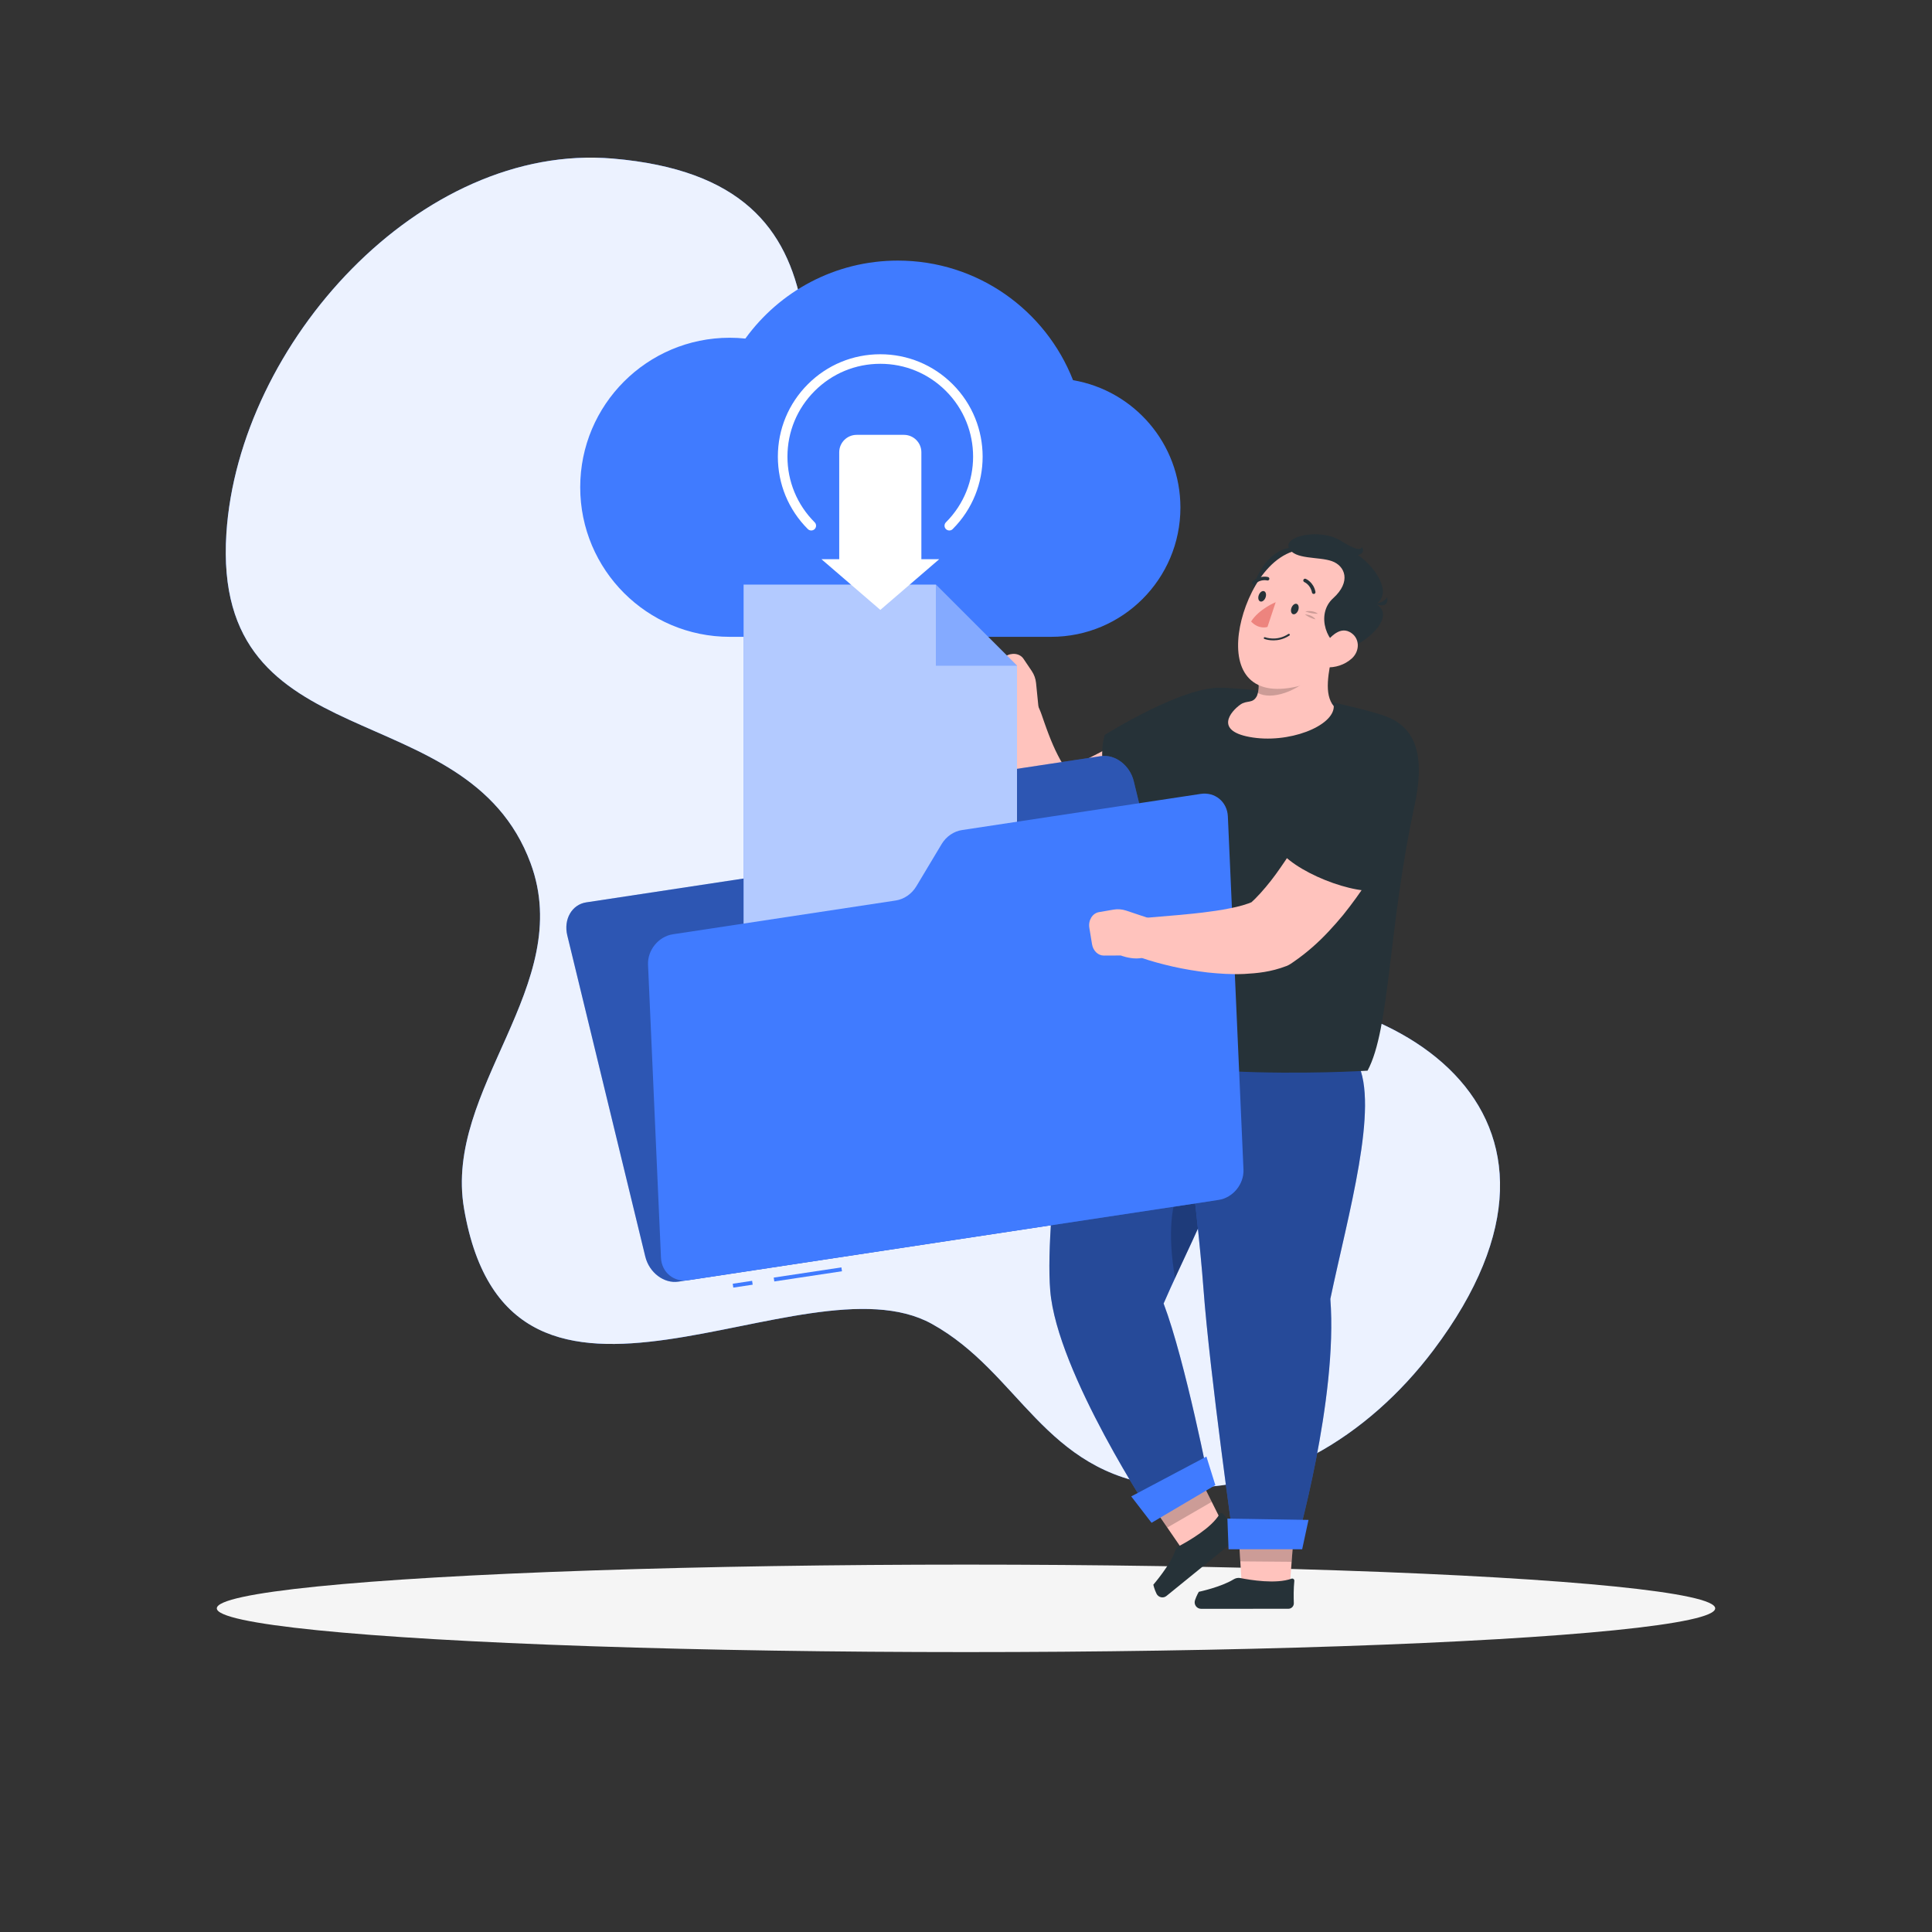 <?xml version="1.0" encoding="utf-8"?>
<!-- Generator: Adobe Illustrator 27.2.0, SVG Export Plug-In . SVG Version: 6.00 Build 0)  -->
<svg version="1.1" xmlns="http://www.w3.org/2000/svg" xmlns:xlink="http://www.w3.org/1999/xlink" x="0px" y="0px"
	 viewBox="0 0 500 500" style="enable-background:new 0 0 500 500;" xml:space="preserve">
<rect x="0" y="0" width="500" height="500" fill="#333333" stroke="none"/>
<style type="text/css">
	.st0{display:none;}
	.st1{display:inline;}
	.st2{fill:#EBEBEB;}
	.st3{fill:#E6E6E6;}
	.st4{fill:#F5F5F5;}
	.st5{fill:#FFFFFF;}
	.st6{fill:#F0F0F0;}
	.st7{fill:#FAFAFA;}
	.st8{fill:#E0E0E0;}
	.st9{fill:#407BFF;}
	.st10{opacity:0.9;}
	.st11{fill:#FFC3BD;}
	.st12{opacity:0.2;}
	.st13{opacity:0.4;}
	.st14{fill:#263238;}
	.st15{fill:#ED847E;}
	.st16{opacity:0.3;}
	.st17{opacity:0.6;fill:#FFFFFF;}
	.st18{opacity:0.4;fill:#407BFF;}
</style>
<g id="Background_Complete" class="st0">
	<g class="st1">
		<rect y="382.4" class="st2" width="500" height="0.25"/>
		<rect x="416.78" y="398.49" class="st2" width="33.12" height="0.25"/>
		<rect x="322.53" y="401.21" class="st2" width="8.69" height="0.25"/>
		<rect x="396.59" y="389.21" class="st2" width="19.19" height="0.25"/>
		<rect x="52.46" y="390.89" class="st2" width="43.19" height="0.25"/>
		<rect x="104.56" y="390.89" class="st2" width="6.33" height="0.25"/>
		<rect x="131.47" y="395.11" class="st2" width="93.68" height="0.25"/>
		<path class="st2" d="M237.01,337.8H43.92c-3.15,0-5.71-2.56-5.71-5.71V60.66c0-3.15,2.56-5.71,5.71-5.71h193.1
			c3.15,0,5.71,2.56,5.71,5.71v271.43C242.72,335.24,240.16,337.8,237.01,337.8z M43.92,55.2c-3.01,0-5.46,2.45-5.46,5.46v271.43
			c0,3.01,2.45,5.46,5.46,5.46h193.1c3.01,0,5.46-2.45,5.46-5.46V60.66c0-3.01-2.45-5.46-5.46-5.46H43.92z"/>
		<path class="st2" d="M453.31,337.8h-193.1c-3.15,0-5.71-2.56-5.71-5.71V60.66c0-3.15,2.56-5.71,5.71-5.71h193.1
			c3.15,0,5.71,2.56,5.71,5.71v271.43C459.02,335.24,456.46,337.8,453.31,337.8z M260.21,55.2c-3.01,0-5.46,2.45-5.46,5.46v271.43
			c0,3.01,2.45,5.46,5.46,5.46h193.1c3.01,0,5.46-2.45,5.46-5.46V60.66c0-3.01-2.45-5.46-5.46-5.46H260.21z"/>
	</g>
	<g class="st1">
		<g>
			
				<rect x="310.81" y="123.52" transform="matrix(-1.836970e-16 1 -1 -1.836970e-16 537.326 -207.752)" class="st3" width="123.46" height="82.54"/>
			
				<rect x="308.3" y="123.52" transform="matrix(-1.836970e-16 1 -1 -1.836970e-16 534.821 -205.248)" class="st4" width="123.46" height="82.54"/>
			<rect x="339.37" y="113.66" class="st5" width="61.32" height="102.25"/>
			
				<rect x="288.94" y="164.09" transform="matrix(-1.836970e-16 1 -1 -1.836970e-16 504.856 -175.282)" class="st3" width="102.25" height="1.39"/>
		</g>
		<g>
			<g>
				
					<rect x="214.82" y="269.51" transform="matrix(-1 2.857037e-05 -2.857037e-05 -1 464.651 651.906)" class="st3" width="35" height="112.89"/>
				<polygon class="st6" points="221.47,382.4 214.82,382.4 214.82,366.38 228.44,366.38 				"/>
				
					<rect x="401.85" y="269.51" transform="matrix(-1 2.857029e-05 -2.857029e-05 -1 838.713 651.894)" class="st3" width="35" height="112.89"/>
				
					<rect x="214.82" y="269.51" transform="matrix(-1 1.970619e-05 -1.970619e-05 -1 622.479 649.556)" class="st6" width="192.83" height="110.54"/>
				
					<rect x="265.84" y="230.37" transform="matrix(-3.542345e-05 -1 1 -3.542345e-05 -10.387 567.496)" class="st3" width="25.41" height="117.14"/>
				
					<rect x="359.33" y="258.48" transform="matrix(-3.542345e-05 -1 1 -3.542345e-05 83.108 660.984)" class="st3" width="25.41" height="60.92"/>
				<path class="st6" d="M366.01,279.31l12.05,0c5.24,0,10.24-1.25,13.84-3.46l0,0l-39.73,0l0,0
					C355.77,278.06,360.77,279.31,366.01,279.31z"/>
				<path class="st6" d="M243.79,279.31l68.27,0c5.24,0,10.24-1.25,13.84-3.46l0,0l-95.95,0l0,0
					C233.55,278.06,238.56,279.31,243.79,279.31z"/>
				
					<rect x="265.84" y="263.06" transform="matrix(-3.542345e-05 -1 1 -3.542345e-05 -43.072 600.184)" class="st3" width="25.41" height="117.14"/>
				
					<rect x="359.33" y="291.17" transform="matrix(-3.542345e-05 -1 1 -3.542345e-05 50.424 693.672)" class="st3" width="25.41" height="60.92"/>
				<path class="st6" d="M366.01,311.99l12.05,0c5.24,0,10.24-1.25,13.84-3.46v0l-39.73,0l0,0
					C355.77,310.74,360.77,311.99,366.01,311.99z"/>
				<path class="st6" d="M243.79,312l68.27,0c5.24,0,10.24-1.25,13.84-3.46l0,0l-95.95,0l0,0C233.55,310.75,238.56,312,243.79,312z"
					/>
				
					<rect x="265.84" y="295.74" transform="matrix(-3.542359e-05 -1 1 -3.542359e-05 -75.756 632.872)" class="st3" width="25.41" height="117.14"/>
				
					<rect x="359.33" y="323.85" transform="matrix(-3.542359e-05 -1 1 -3.542359e-05 17.739 726.36)" class="st3" width="25.41" height="60.92"/>
				<path class="st6" d="M366.01,344.68l12.05,0c5.24,0,10.24-1.25,13.84-3.46l0,0l-39.73,0l0,0
					C355.77,343.43,360.78,344.68,366.01,344.68z"/>
				<path class="st6" d="M243.8,344.68l68.27,0c5.24,0,10.24-1.25,13.84-3.46l0,0l-95.95,0v0
					C233.56,343.43,238.56,344.68,243.8,344.68z"/>
				<polygon class="st6" points="401.01,382.4 407.65,382.4 407.65,366.38 394.04,366.38 				"/>
			</g>
			<path class="st7" d="M419.23,249.42c0,0-1.01,11.47-39.94,11.47s-39.94-11.47-39.94-11.47L419.23,249.42z"/>
			<path class="st2" d="M419.23,258.04c0,0-1.02,11.47-39.94,11.47s-39.94-11.47-39.94-11.47L419.23,258.04z"/>
		</g>
		<g>
			<polygon class="st3" points="146.59,382.4 186.61,382.4 174.75,279.47 146.59,279.47 			"/>
			<polygon class="st8" points="79.05,382.4 168.05,382.4 177.44,261.93 88.44,261.93 			"/>
			<polygon class="st4" points="72.64,382.4 165.26,382.4 174.65,261.93 82.04,261.93 			"/>
			<polygon class="st5" points="156.51,372.9 164.42,271.42 90.79,271.42 82.88,372.9 			"/>
		</g>
		<g>
			<rect x="62.23" y="75.69" class="st2" width="226.79" height="165.29"/>
			<rect x="69.99" y="84.43" class="st7" width="211.27" height="147.8"/>
			<polygon class="st5" points="115.45,232.24 93.28,232.24 114.16,84.43 136.33,84.43 			"/>
			<polygon class="st5" points="170.24,232.24 148.06,232.24 168.94,84.43 191.12,84.43 			"/>
			<polygon class="st5" points="240.87,232.24 229.78,232.24 250.66,84.43 261.75,84.43 			"/>
			<polygon class="st5" points="189.74,232.24 178.65,232.24 199.53,84.43 210.62,84.43 			"/>
			<rect x="130.36" y="84.43" class="st2" width="10.45" height="147.8"/>
			
				<rect x="140.81" y="84.43" transform="matrix(-1 -1.224647e-16 1.224647e-16 -1 283.953 316.67)" class="st8" width="2.33" height="147.8"/>
			
				<rect x="289.02" y="75.69" transform="matrix(-1 -1.224647e-16 1.224647e-16 -1 579.71 316.67)" class="st8" width="1.67" height="165.29"/>
		</g>
	</g>
</g>
<g id="Background_Simple">
	<g>
		<g>
			<path class="st9" d="M303.04,256.64c-53.59,4.65-89.84-59.72-93.64-107.56c-3.73-47.02,15.79-102.35-50.8-108.04
				c-49.84-4.25-96.84,47.94-100.01,97c-3.85,59.48,62.19,40.63,78.73,85.36c11.69,31.62-22.56,58.33-17.22,89.41
				c11.86,69.08,87.65,11.3,121.07,29.81c22.75,12.6,28.92,38.43,59.78,41.95c27.54,3.14,53.2-12.84,70.01-35.14
				C417.41,287.82,361.64,251.51,303.04,256.64z"/>
		</g>
		<g class="st10">
			<path class="st5" d="M303.04,256.64c-53.59,4.65-89.84-59.72-93.64-107.56c-3.73-47.02,15.79-102.35-50.8-108.04
				c-49.84-4.25-96.84,47.94-100.01,97c-3.85,59.48,62.19,40.63,78.73,85.36c11.69,31.62-22.56,58.33-17.22,89.41
				c11.86,69.08,87.65,11.3,121.07,29.81c22.75,12.6,28.92,38.43,59.78,41.95c27.54,3.14,53.2-12.84,70.01-35.14
				C417.41,287.82,361.64,251.51,303.04,256.64z"/>
		</g>
	</g>
</g>
<g id="Shadow_1_">
	<ellipse id="_x3C_Path_x3E__156_" class="st4" cx="250" cy="416.24" rx="193.89" ry="11.32"/>
</g>
<g id="Character_1_">
	<g>
		<g>
			<polygon class="st11" points="296.58,387.31 309.26,379.99 317,395.48 306.41,401.62 			"/>
			<polygon class="st12" points="296.59,387.31 309.27,379.99 313.6,388.67 302.09,395.33 			"/>
		</g>
		<g>
			<g>
				<path class="st9" d="M301.14,337.35c8.98-20.8,23.77-44.97,17.71-67.28l-40.36-6.38c0,0-8.35,49.86-6.69,70.31
					c1.72,21.26,26.82,59.01,26.82,59.01l14.45-8.48C313.07,384.52,306.79,352.26,301.14,337.35z"/>
			</g>
			<g class="st13">
				<path d="M301.14,337.35c8.98-20.8,23.77-44.97,17.71-67.28l-40.36-6.38c0,0-8.35,49.86-6.69,70.31
					c1.72,21.26,26.82,59.01,26.82,59.01l14.45-8.48C313.07,384.52,306.79,352.26,301.14,337.35z"/>
			</g>
		</g>
		<polygon class="st9" points="314.53,384.35 298.02,394.1 292.76,387.27 312.22,376.96 		"/>
		<path class="st12" d="M304.09,330.78c4.85-10.53,10.46-21.74,13.63-33.02C308.19,299.38,300.11,307.12,304.09,330.78z"/>
		<path class="st14" d="M316.58,391.81c-0.25-0.32-0.77-0.29-0.97,0.05c-2.08,3.57-8.08,6.99-10.39,8.22
			c-0.57,0.3-0.95,0.8-1.13,1.36c-1.13,3.48-5.61,8.68-5.61,8.68s0.25,1.16,0.82,2.32c0.48,0.98,1.74,1.28,2.58,0.59l18.42-14.96
			c0.67-0.54,0.71-1.54,0.09-2.13C319.35,394.94,317.81,393.38,316.58,391.81z"/>
		<g>
			<polygon class="st11" points="320.39,394.37 335.02,394.51 333.69,411.79 321.46,411.69 			"/>
			<path class="st14" d="M334.97,409.13c0.04-0.4-0.35-0.71-0.73-0.57c-3.99,1.46-10.71,0.34-13.24-0.16
				c-0.62-0.12-1.24,0.02-1.77,0.35c-3.24,1.99-8.98,3.21-8.98,3.21s-0.59,0.98-0.99,2.19c-0.36,1.09,0.45,2.22,1.6,2.21l22.56-0.01
				c0.81,0,1.46-0.67,1.42-1.48C334.79,413.43,334.76,411.18,334.97,409.13z"/>
			<polygon class="st12" points="320.39,394.38 335.03,394.52 334.28,404.19 320.99,404.08 			"/>
		</g>
		<g>
			<path class="st9" d="M344.29,336.16c4.56-21.73,12.77-49.98,6.99-61.2l-47.25-7.32c0,0,5.88,44.96,7.43,65.9
				c1.61,21.78,7.98,66.76,7.98,66.76l15.84,0.04C335.27,400.35,346.3,362.08,344.29,336.16z"/>
			<path class="st13" d="M344.29,336.16c4.56-21.73,12.77-49.98,6.99-61.2l-47.25-7.32c0,0,5.88,44.96,7.43,65.9
				c1.61,21.78,7.98,66.76,7.98,66.76l15.84,0.04C335.27,400.35,346.3,362.08,344.29,336.16z"/>
		</g>
		<polygon class="st9" points="337,400.95 317.95,400.95 317.65,393.01 338.64,393.35 		"/>
		<g>
			<path class="st11" d="M316.5,199.01l-1.21,0.97l-1.12,0.88c-0.75,0.57-1.5,1.11-2.25,1.66c-1.5,1.09-3.05,2.11-4.61,3.12
				c-3.13,1.99-6.35,3.88-9.75,5.56c-3.38,1.71-6.92,3.25-10.69,4.52c-3.76,1.3-7.8,2.29-12.25,2.72l-0.82,0.08
				c-2.15,0.21-4.2-0.45-5.78-1.66c-3.31-2.54-5.34-5.66-6.68-8.5c-0.69-1.43-1.21-2.86-1.6-4.26c-0.4-1.4-0.74-2.76-0.96-4.11
				c-0.22-1.35-0.37-2.68-0.48-3.99c-0.1-1.31-0.11-2.61-0.11-3.89c0.01-1.28,0.1-2.56,0.21-3.83l0.23-1.9l0.33-2
				c0.47-2.83,3.15-4.75,5.99-4.27c1.81,0.3,3.25,1.51,3.92,3.08l0.41,0.98c0.16,0.37,0.34,0.94,0.51,1.41l0.52,1.5
				c0.34,1,0.72,1.98,1.08,2.95c0.74,1.93,1.53,3.78,2.39,5.44c0.83,1.67,1.79,3.14,2.69,4.21c0.89,1.11,1.81,1.61,2.23,1.7
				l-6.6-1.58c2.38-0.53,4.99-1.49,7.66-2.65c1.33-0.58,2.67-1.25,4.01-1.95c1.35-0.68,2.7-1.43,4.04-2.2
				c2.68-1.56,5.38-3.22,8.02-4.98c1.33-0.87,2.64-1.78,3.95-2.68l1.94-1.36l1.79-1.28l0.41-0.29c4.68-3.34,11.19-2.25,14.53,2.44
				C321.68,189.36,320.76,195.58,316.5,199.01z"/>
		</g>
		<path class="st11" d="M268.85,183.94l-5.17,3.37c-6.33,1.39-6.71-7.06-6.71-7.06l-1.82-3.99c-0.62-1.35-0.02-3.04,1.41-3.99
			l3.59-2.38c1.64-1.09,3.77-0.82,4.72,0.59l2.14,3.17c0.62,0.92,1.01,1.99,1.12,3.1L268.85,183.94z"/>
		<g>
			<path class="st14" d="M316.16,178.01c-9.9-0.59-30.25,12.18-30.25,12.18c-2.34,7.46,1.74,21.61,7.7,25.1
				c0,0,15.15-6.51,22.28-12.83C324.51,194.81,336.19,179.2,316.16,178.01z"/>
		</g>
		<path class="st14" d="M317.08,178.02c12.12,0.6,28.03,3.22,40.13,6.87c7.55,2.28,12.25,7.92,8.87,23.58
			c-6.86,31.77-6.3,57.72-12.16,68.62c0,0-68.69,4.24-77.87-11.6c1.86-39.22,20.66-69.11,29.05-81.47
			C307.77,180.07,312.31,177.79,317.08,178.02z"/>
		<path class="st11" d="M320.97,182.37c1.77-1.27,3.24-0.14,4.34-2.3c0.58-1.58,0.61-3.33-0.04-5.36l19.84-7.04
			c-1.4,6.68-2.5,11.96,0.07,15.09c0.09,5.16-11.82,9.86-21.88,7.95C314.44,189.04,318.42,184.2,320.97,182.37z"/>
		<path class="st12" d="M325.45,175.33l15.02-1.38c-4.54,5.18-11.61,7.31-14.93,5.37C325.84,178.1,325.83,176.79,325.45,175.33z"/>
		<path class="st14" d="M324,156.53c-0.79-7.69,6.7-17.42,12.96-14.06C343.22,145.82,324,156.53,324,156.53z"/>
		<path class="st11" d="M350.41,160.92c-3.97,8.76-6.85,14.62-13.5,16.43c-13.21,3.59-17.56-3.67-16.28-13.46
			c1.15-8.82,7.45-21.66,17.57-21.8C348.17,141.94,354.37,152.16,350.41,160.92z"/>
		<path class="st14" d="M348.12,167.93c-4.53-0.66-7.84-8.83-3.1-13.11c4.74-4.28,3.1-8.39-0.34-9.6c-3.44-1.22-9.69-0.34-11.11-3.4
			c-1.43-3.06,8.09-5.28,13.63-1.76s5.24,1.38,5.24,1.38s1.15,1.8-1.04,2.18c4.35,2.89,9.17,9.85,4.69,12.71
			C361.74,159.52,352.98,167.08,348.12,167.93z"/>
		<path class="st14" d="M354.69,155.85c3.02,0.99,4.31-1.3,4.31-1.3S359.94,158.27,354.69,155.85z"/>
		<path class="st14" d="M332.49,165.13c0.4-0.17,0.81-0.39,1.22-0.66c0.11-0.07,0.13-0.22,0.05-0.33c-0.08-0.11-0.24-0.14-0.35-0.06
			c-3,1.98-5.98,0.85-6.01,0.84c-0.13-0.05-0.27,0.01-0.32,0.13c-0.05,0.12,0.02,0.26,0.15,0.31
			C327.35,165.4,329.75,166.31,332.49,165.13z"/>
		<path class="st12" d="M337.82,158.23c0,0,1.95-0.43,3.26,0.61C339.24,158.86,337.82,158.23,337.82,158.23z"/>
		<path class="st12" d="M337.73,159.02c0,0,1.83-0.02,2.72,1.27C338.83,159.93,337.73,159.02,337.73,159.02z"/>
		<path class="st11" d="M349.86,170.4c-1.91,1.74-4.45,2.43-6.57,2.29c-3.2-0.22-2.78-2.73-1.02-5.2c1.58-2.22,4.18-5.4,6.97-3.96
			C351.97,164.93,352.04,168.41,349.86,170.4z"/>
		<path class="st14" d="M335.97,157.95c-0.28,0.73-0.89,1.17-1.37,0.99c-0.48-0.19-0.64-0.93-0.36-1.66
			c0.28-0.73,0.89-1.17,1.37-0.99C336.08,156.47,336.24,157.22,335.97,157.95z"/>
		<path class="st14" d="M327.51,154.66c-0.28,0.73-0.89,1.17-1.37,0.99c-0.48-0.19-0.64-0.93-0.36-1.66
			c0.28-0.73,0.89-1.17,1.37-0.99C327.63,153.18,327.79,153.93,327.51,154.66z"/>
		<path class="st15" d="M330.15,155.85l-2.13,6.4c0,0-2.21,0.77-4.24-1.41C325.9,157.55,330.15,155.85,330.15,155.85z"/>
		<path class="st14" d="M339.85,153.69c0.07,0.02,0.15,0.03,0.23,0.02c0.25-0.05,0.41-0.29,0.36-0.54
			c-0.49-2.51-2.44-3.34-2.52-3.37c-0.23-0.1-0.5,0.02-0.6,0.25c-0.09,0.23,0.02,0.5,0.25,0.6l0,0c0.06,0.03,1.58,0.69,1.97,2.69
			C339.57,153.51,339.7,153.64,339.85,153.69z"/>
		<path class="st14" d="M324.34,151.24c0.14,0.04,0.3,0.01,0.42-0.1c1.51-1.34,3.11-0.94,3.18-0.92c0.24,0.07,0.49-0.08,0.56-0.32
			c0.06-0.24-0.08-0.5-0.32-0.56c-0.09-0.02-2.14-0.57-4.03,1.12c-0.19,0.17-0.2,0.46-0.04,0.65
			C324.18,151.17,324.26,151.22,324.34,151.24z"/>
		<g>
			<g>
				<path class="st9" d="M218.44,208.99l-4.34,11.85c-0.79,2.15-2.54,3.62-4.71,3.95l-57.66,8.74c-3.72,0.56-5.92,4.38-4.92,8.53
					L167,325.2c1.01,4.15,4.84,7.05,8.56,6.49l137.27-20.79c3.72-0.56,5.92-4.38,4.92-8.53l-24.33-100.19
					c-1.01-4.15-4.84-7.05-8.56-6.49l-61.71,9.35C220.98,205.37,219.23,206.84,218.44,208.99z"/>
				<path class="st16" d="M218.44,208.99l-4.34,11.85c-0.79,2.15-2.54,3.62-4.71,3.95l-57.66,8.74c-3.72,0.56-5.92,4.38-4.92,8.53
					L167,325.2c1.01,4.15,4.84,7.05,8.56,6.49l137.27-20.79c3.72-0.56,5.92-4.38,4.92-8.53l-24.33-100.19
					c-1.01-4.15-4.84-7.05-8.56-6.49l-61.71,9.35C220.98,205.37,219.23,206.84,218.44,208.99z"/>
			</g>
			<path class="st9" d="M188.85,87.41c1.37,0,2.72,0.07,4.05,0.21c8.85-12.22,23.22-20.18,39.46-20.18
				c20.63,0,38.25,12.84,45.34,30.95c15.78,2.69,27.79,16.42,27.79,32.97c0,18.48-14.98,33.45-33.45,33.45h-83.18
				c-21.37,0-38.7-17.33-38.7-38.7C150.15,104.74,167.48,87.41,188.85,87.41z"/>
			<g>
				<polygon class="st9" points="192.44,151.29 192.44,247.77 263.2,247.77 263.2,172.29 242.2,151.29 				"/>
				<polygon class="st17" points="192.44,151.29 192.44,247.77 263.2,247.77 263.2,172.29 242.2,151.29 				"/>
				<polygon class="st18" points="242.2,172.29 242.2,151.29 263.2,172.29 				"/>
			</g>
			
				<rect x="189.75" y="331.71" transform="matrix(0.989 -0.149 0.149 0.989 -47.458 32.443)" class="st9" width="5.07" height="1.01"/>
			
				<rect x="200.31" y="329.15" transform="matrix(0.989 -0.149 0.149 0.989 -46.911 34.956)" class="st9" width="17.71" height="1.01"/>
			<path class="st9" d="M243.68,218.47l-6.53,10.9c-1.19,1.98-3.18,3.35-5.34,3.68l-57.66,8.74c-3.72,0.56-6.6,4.09-6.44,7.87
				l3.35,75.84c0.17,3.78,3.32,6.39,7.04,5.83l137.27-20.79c3.72-0.56,6.6-4.09,6.44-7.87l-4.04-91.38
				c-0.17-3.78-3.32-6.39-7.04-5.83l-61.71,9.35C246.85,215.12,244.86,216.49,243.68,218.47z"/>
			<path class="st5" d="M245.69,137.29c-0.32,0-0.64-0.12-0.88-0.36c-0.49-0.48-0.49-1.27,0-1.76c9.37-9.37,9.37-24.61,0-33.98
				c-4.54-4.54-10.57-7.04-16.99-7.04c-6.42,0-12.45,2.5-16.99,7.04c-4.54,4.54-7.04,10.57-7.04,16.99c0,6.42,2.5,12.45,7.04,16.99
				c0.49,0.48,0.49,1.27,0,1.76c-0.48,0.48-1.27,0.48-1.76,0c-5.01-5.01-7.76-11.66-7.76-18.75c0-7.08,2.76-13.74,7.76-18.74
				c5.01-5.01,11.66-7.76,18.74-7.76c7.08,0,13.74,2.76,18.74,7.76c10.34,10.34,10.34,27.15,0,37.49
				C246.32,137.17,246,137.29,245.69,137.29z"/>
			<path class="st5" d="M238.45,144.72v-27.67c0-2.49-2.02-4.51-4.51-4.51H221.7c-2.49,0-4.51,2.02-4.51,4.51v27.67h-4.6
				l15.24,13.12l15.24-13.12H238.45z"/>
		</g>
		<g>
			<path class="st11" d="M361.8,213.47l-0.61,1.37l-0.57,1.25c-0.39,0.83-0.8,1.63-1.2,2.43c-0.81,1.61-1.69,3.17-2.57,4.74
				c-1.8,3.11-3.73,6.17-5.89,9.13c-1.08,1.48-2.18,2.96-3.36,4.41c-1.2,1.44-2.43,2.86-3.75,4.26c-2.62,2.8-5.59,5.47-9.09,7.88
				l-0.69,0.47c-0.35,0.24-0.74,0.44-1.12,0.59c-4.16,1.59-7.62,1.87-10.94,2.06c-3.3,0.15-6.41-0.07-9.45-0.38
				c-3.03-0.36-5.99-0.85-8.9-1.5c-2.93-0.67-5.71-1.4-8.65-2.43c-2.74-0.96-4.18-3.97-3.21-6.71c0.71-2.01,2.51-3.32,4.51-3.49
				l0.22-0.02l8.11-0.69c2.7-0.24,5.36-0.5,7.94-0.85c1.29-0.17,2.56-0.34,3.79-0.55c1.23-0.22,2.43-0.47,3.57-0.72
				c2.24-0.51,4.36-1.27,5.37-1.92l-1.81,1.06c1.82-1.62,3.62-3.67,5.38-5.89c0.88-1.11,1.73-2.3,2.56-3.5
				c0.85-1.2,1.67-2.45,2.48-3.71c1.59-2.55,3.17-5.17,4.65-7.87c0.76-1.34,1.47-2.71,2.2-4.06l2.03-3.92l0.24-0.47
				c2.65-5.11,8.93-7.1,14.04-4.46C361.97,202.55,363.99,208.48,361.8,213.47z"/>
			<g>
				<path class="st14" d="M364.98,195.79c4.81,17.28-7.4,34.46-7.4,34.46c-6.48,1.85-23.52-4.79-27.14-11.15
					c0,0,5.94-16.34,13.01-25.02C349.99,186.03,362.17,185.66,364.98,195.79z"/>
			</g>
		</g>
		<path class="st11" d="M298.31,237.96l0.95,6.1c-1.33,6.34-9.19,3.22-9.19,3.22l-4.39,0.02c-1.49,0.01-2.78-1.23-3.06-2.92
			l-0.7-4.26c-0.32-1.94,0.8-3.77,2.48-4.06l3.77-0.65c1.1-0.19,2.22-0.1,3.28,0.25L298.31,237.96z"/>
	</g>
</g>
</svg>
